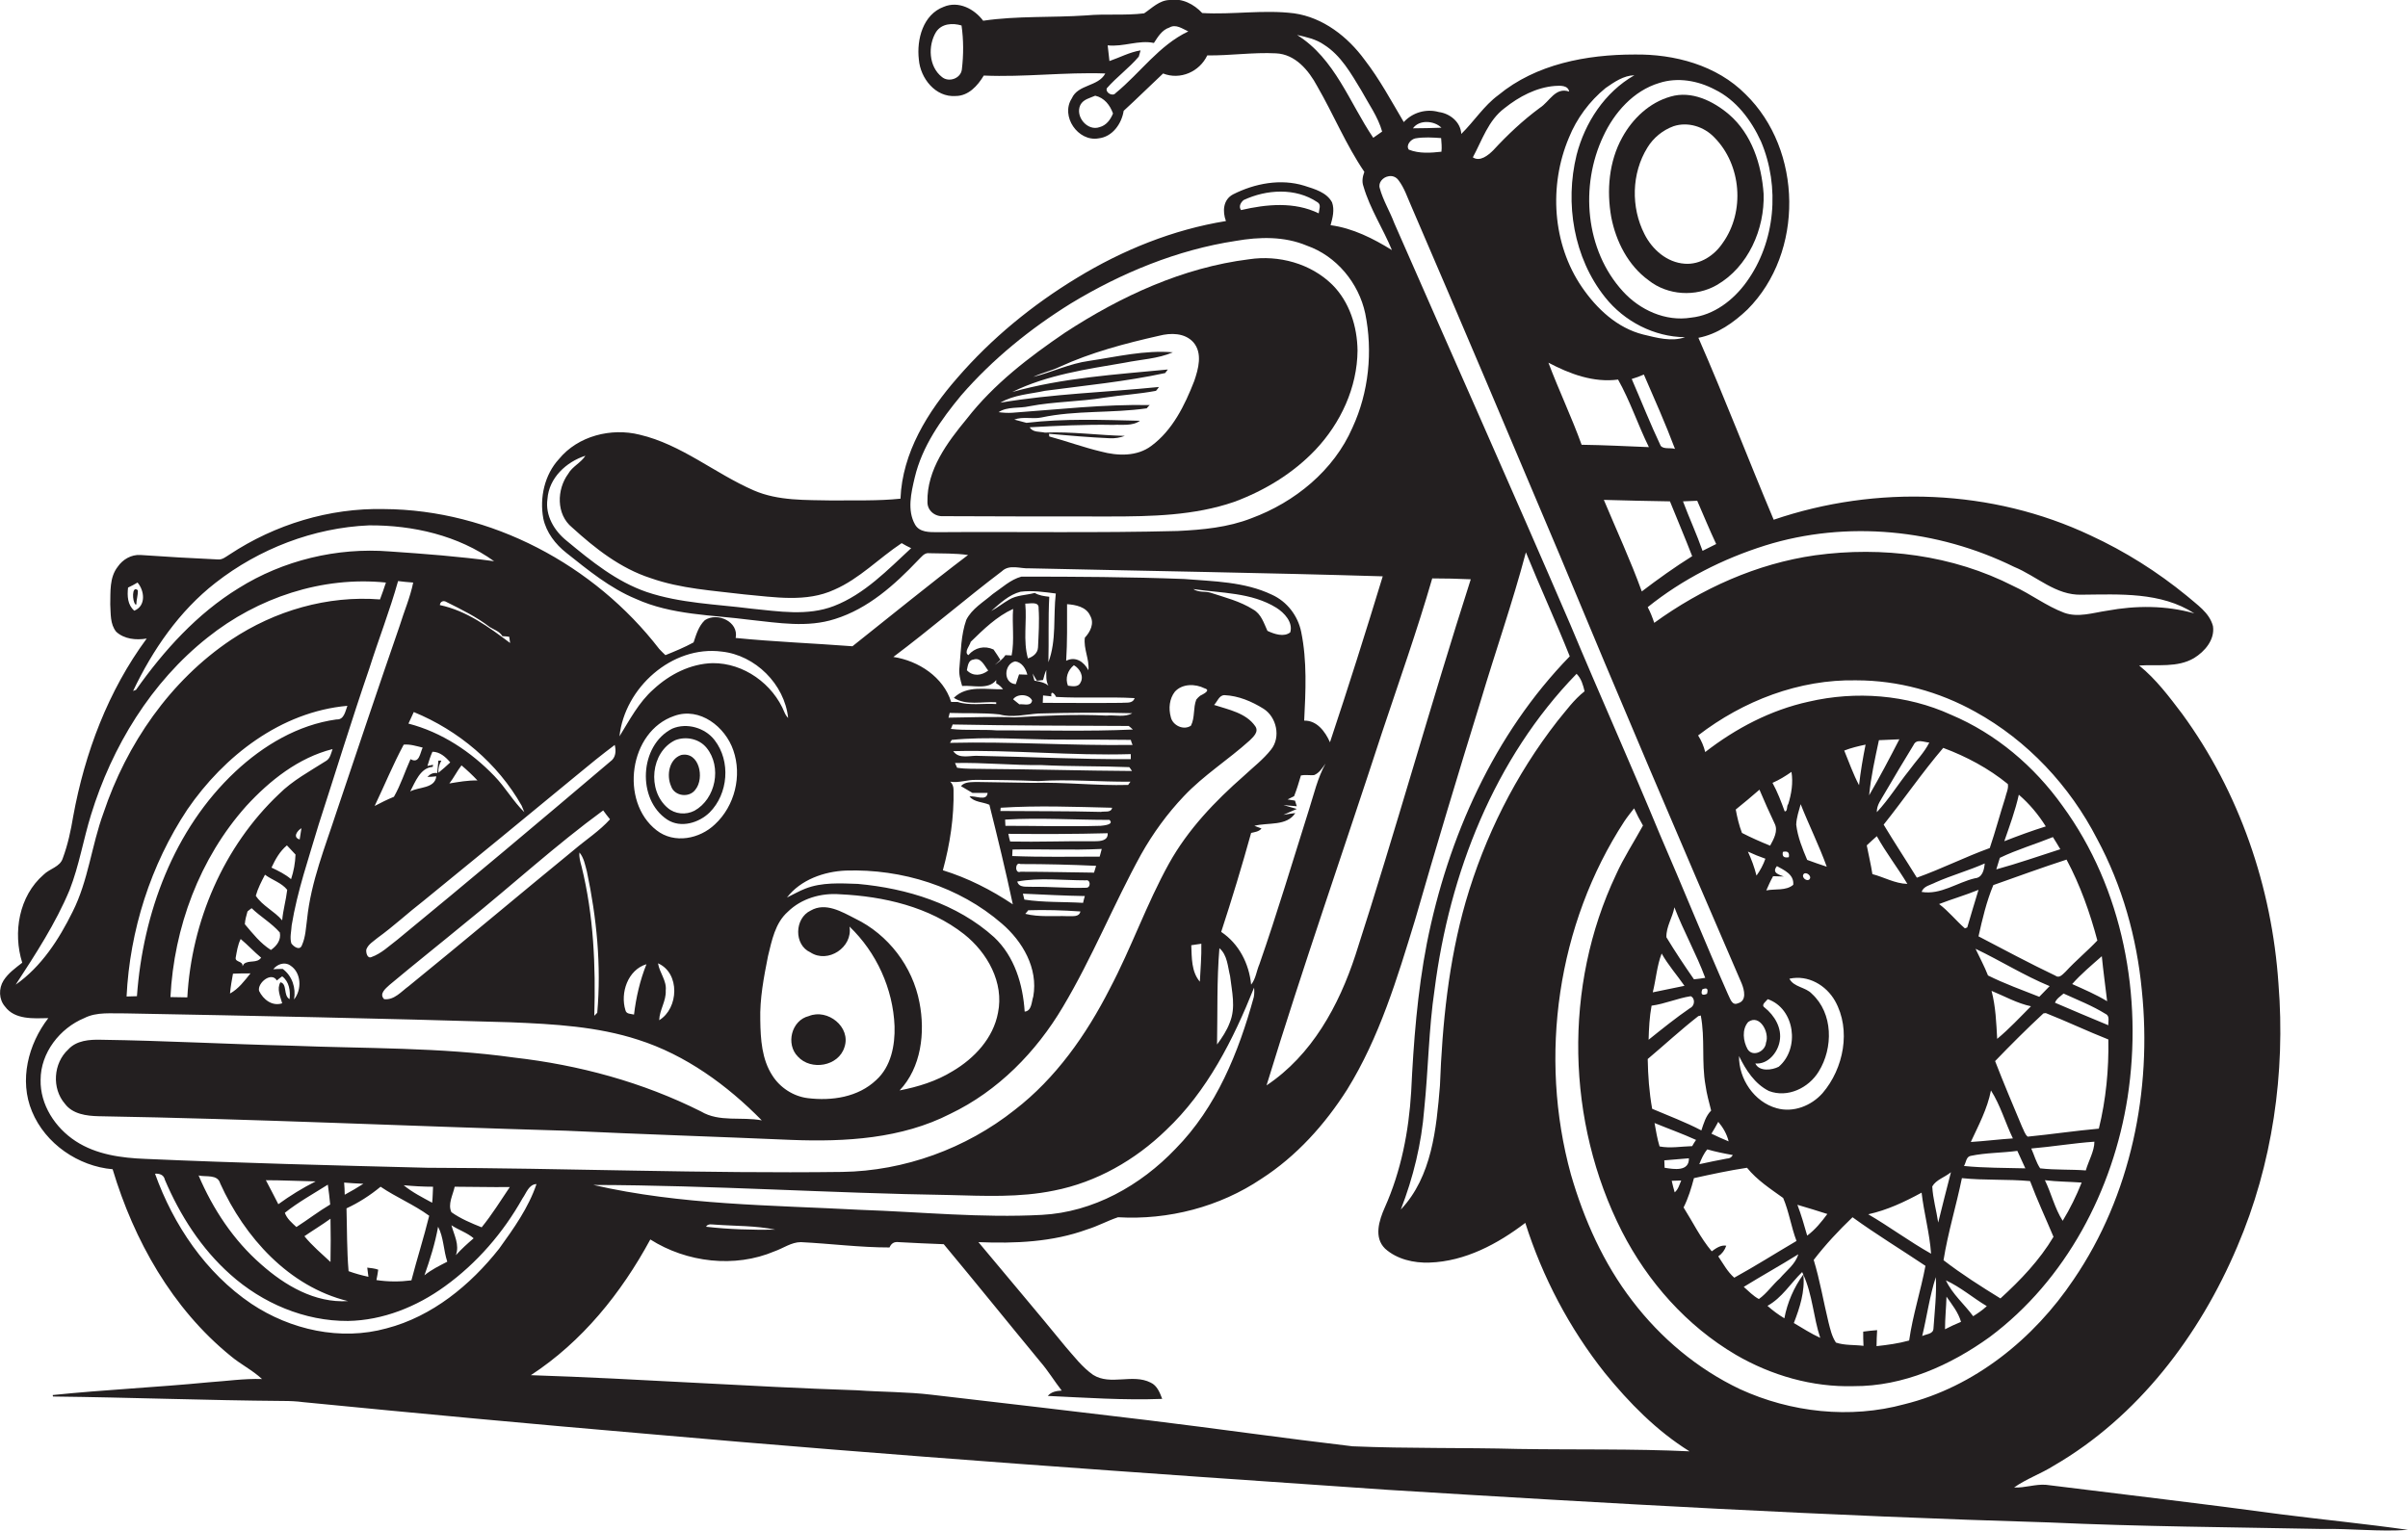 <?xml version="1.0" encoding="utf-8"?>
<!-- Generator: Adobe Illustrator 19.2.0, SVG Export Plug-In . SVG Version: 6.00 Build 0)  -->
<svg version="1.1" id="Layer_1" xmlns="http://www.w3.org/2000/svg" xmlns:xlink="http://www.w3.org/1999/xlink" x="0px" y="0px"
	 viewBox="0 0 812.4 516.7" enable-background="new 0 0 812.4 516.7" xml:space="preserve">
<g>
	<path fill="#231F20" d="M769.9,511.1c-26.5-3.6-53.1-6.7-79.6-10c-3.6-0.3-7.2,1.1-10.8,0.9c4.1-2.9,9-4.6,13.3-7.3
		c28.5-16.5,49.3-44,62-74c11.9-27.8,16.3-58.6,13.9-88.7c-2.2-32.6-13.2-64.7-32.5-91.1c-4.4-5.8-8.8-11.7-14.5-16.3
		c6.1-0.4,12.9,0.8,18.5-2.5c3.6-2.2,7.1-6.2,6.4-10.8c-1.2-4.6-5.5-7.3-8.8-10.2c-9.9-8.1-20.8-15-32.5-20.4
		c-33.2-15.7-72.3-17.1-106.9-5.3c-8.6-20.4-16.5-41.1-25.4-61.4c6.4-1.2,12-5.2,16.6-9.6c19.1-19.2,18.6-53.8-0.7-72.6
		c-9.7-9.8-24-13.6-37.5-13.4c-16.1,0-33.2,3.2-45.9,13.7c-4.9,3.6-8.2,8.9-12.5,13.1c-0.2-4-3.8-6.9-7.6-7.4
		c-4.3-1.2-8.9,0.2-11.8,3.4c-4.2-7.1-8.1-14.4-13.2-21c-5.7-7.8-14-14.3-23.8-15.7c-10.3-1.3-20.7,0.5-31-0.1
		c-2.8-3-6.8-5.1-11-4.4c-3.5,0.1-5.9,2.7-8.6,4.5c-6.4,0.8-13,0.1-19.5,0.7c-11.6,0.8-23.3,0.1-34.8,1.8c-3-4-8.3-6.8-13.3-4.7
		c-7,2.6-9.2,11-8.4,17.8c0.5,6.3,5.6,12.8,12.4,12.3c4.3,0,7.4-3.4,9.5-6.9c13.7,0.6,27.3-1.2,41-0.7c-2.4,4.5-9.2,3.6-11.3,8.4
		c-3.9,6,2.1,14.7,9,13.5c4.7-0.5,7.8-4.9,8.5-9.3c4.5-4.1,8.8-8.4,13.3-12.6c5.8,2.3,12.3-0.6,14.9-6.1c7.7,0.1,15.5-1.1,23.2-0.7
		c6.5,0.3,11,5.7,13.9,11.1c5.5,9.5,9.7,19.8,15.9,28.9c-0.6,1.6-0.9,3.3-0.3,4.9c2.2,7.6,6.6,14.2,9.6,21.5
		c-6.3-3.9-13.2-7.4-20.7-8.4c0.7-2.5,1.4-5.2,0.5-7.7c-1.8-3.4-5.9-4.5-9.3-5.6c-8-2.5-16.8-0.8-24.1,2.9c-3.4,1.8-3.6,5.8-2.4,9
		c-17.9,2.9-34.9,9.8-50.3,19.2c-15,9.1-28.8,20.4-40.3,33.7c-10,11.4-18.6,25.3-19.2,40.8c-7.7,0.8-15.4,0.5-23.1,0.6
		c-8.9-0.2-18.1,0.2-26.4-3.4c-13.1-5.7-24.4-15.5-38.5-18.8c-9.6-2.4-20.8,0.4-27.2,8.2c-4.9,5.3-6.6,13.1-5.3,20.1
		c1,4.7,4.1,8.7,7.8,11.6c7.3,5.8,14.7,11.9,23.4,15.5c12.1,5.5,25.7,5.4,38.7,7.1c9.4,1,19.2,2.7,28.5-0.3
		c11.2-3.5,20.1-11.5,28-19.8c1.1-1,2.1-2.7,3.9-2.4c4.3,0.1,8.7,0,13,0.6c-13.2,10-26,20.5-39,30.8c-13.1-1-26.3-1.5-39.4-2.8
		c1.1-5.5-6.2-8.8-10.4-6c-2.1,2-2.9,4.8-3.8,7.5c-3.1,1.7-6.3,3-9.5,4.3c-0.7-0.7-1.5-1.4-2.1-2.1c-21.9-28.4-56.8-47-92.9-47.2
		c-18.4-0.4-36.7,5.2-52,15.3c-1.3,0.8-2.5,1.9-4.1,1.7c-8.7-0.4-17.4-0.9-26-1.5c-3.1-0.2-6,1.5-7.7,4c-2.8,3.6-2.4,8.4-2.5,12.7
		c0.2,3.1-0.1,6.6,2,9.2c2.7,2.5,6.7,2.9,10.3,2.3c-13,17.6-20.9,38.6-24.8,60c-0.8,4.8-1.8,9.5-3.5,14.1c-0.9,3-4.4,3.5-6.5,5.6
		c-8.3,7.2-10.4,19.5-7.2,29.7c-2.3,1.8-4.7,3.5-6.3,6c-1.7,2.7-1.6,6.4,0.5,8.8c3.3,4.5,9.7,4,14.6,3.9c-6.8,8.8-9.9,21-5.5,31.5
		c4.5,10.9,15.6,18.5,27.2,19.5c7.2,24,20.1,47,39.8,63c3.3,2.8,7.4,4.8,10.6,7.8c-6-0.2-12,0.7-18,1.1c-17.5,1.7-35.1,2.5-52.6,4.3
		c0,0.1,0,0.4,0.1,0.5c25.9,0.3,51.7,1.3,77.6,1.5c2.3,0,4.6,0.1,6.8,0.4c38.7,3.8,77.3,7.4,116,10.7c83.2,7.4,166.6,13.2,250,18.9
		c74.3,4.6,148.7,8.8,223.1,11c30.7,1.4,61.3,1.6,92,2.2c9.7-0.2,19.3,1,29,0.3C798.3,514.3,784.1,512.9,769.9,511.1z M324.5,23.5
		c-0.4,3-4.4,4.4-6.7,2.5c-4.5-3.5-4.8-10.6-2-15.2c1.9-2.9,5.6-3.1,8.6-2.2C325.1,13.5,325.1,18.5,324.5,23.5z M371,42.9
		c-4.1,1.5-8.4-3.6-6.5-7.5c1-1.9,3.2-2.3,5-3.1c3.1,0.7,5,3.2,6,6C374.6,40.5,373.2,42.3,371,42.9z M376.4,31.4
		c-1,1.3-3.5-0.1-3-1.6c3.3-3.8,7.5-6.8,10.8-10.7c0.1-0.5,0.5-1.6,0.6-2.1c-3.7,0.6-7,2.4-10.5,3.6c-0.2-1.8-0.4-3.6-0.6-5.3
		c5.3,0.6,10.5-1.9,15.6-0.8c1.3-2,2.7-4.4,5.2-5.2c2.2-1.3,4.4,0.4,6.4,1.3C391,15.3,384.7,24.6,376.4,31.4z M45.3,206.1
		c-2.3-2-2.4-5-2.1-7.8c1.1-0.5,2.2-1.1,3.2-1.7C48.8,199.4,49.3,204.5,45.3,206.1z M679.5,191.3c7.6,3.1,14.1,9.7,22.8,9.4
		c12.8-0.1,26.7-1,38,6.3c-9.5-2.7-19.7-2.7-29.4-0.9c-4.8,0.7-9.8,2.4-14.5,0.7c-6.1-2.3-11.2-6.3-17.1-9
		c-20.5-10.5-44.3-13.5-66.9-10.4c-19.7,2.8-38.3,11.2-54.3,22.8c-0.6-1.8-1.3-3.6-2.2-5.3c11.7-9.4,25.3-16.3,39.6-20.8
		C623,175.5,653.7,178.6,679.5,191.3z M556.3,150.9c-7.6-0.3-15.1-0.7-22.7-0.8c-3.4-9.4-7.7-18.4-11.2-27.7
		c7.2,3.8,15.2,6.8,23.5,5.7C550,135.4,552.6,143.4,556.3,150.9z M550.5,127.9c1.4-0.4,2.7-0.9,4.1-1.5c3.6,8.3,7.3,16.6,10.5,25.1
		c-1.5-0.5-3.7,0.2-4.8-1C556.8,143.1,553.8,135.5,550.5,127.9z M563.4,169.2c2.5,6.2,5.1,12.3,7.5,18.5c-5.9,3.7-11.5,7.7-17,11.9
		c-3.8-10.5-8.5-20.6-12.8-30.9C548.6,168.9,556,169.1,563.4,169.2z M579,183.6c-1.5,0.8-3.1,1.5-4.6,2.3c-2-5.7-4.5-11.1-6.6-16.7
		c1.6-0.1,3.2-0.1,4.8-0.2C574.7,173.8,576.7,178.7,579,183.6z M578.5,30.2c7.2,3.5,12.3,10.3,15.6,17.5c6.5,15.3,4.9,34-4.9,47.5
		c-4.4,6.1-11,11.2-18.7,12c-8.6,1.4-17.3-2.6-23-8.9C534.8,84.4,533,62.7,540.9,46c3.7-8,10.2-15.4,18.9-18
		C566,26,572.8,27.2,578.5,30.2z M541.7,29.7c2.9-2,6-4.2,9.7-4.3c-10,5.7-16.7,16-19.5,26.9c-4,16.3-1,34.7,9.6,48
		c6.5,8.2,16.6,13.4,27,13.5c-4.6,1.6-9.5,0.2-14.1-0.9c-8.8-2.2-15.7-8.7-20.7-16c-10-14.6-11.2-34.3-4.4-50.4
		C531.9,40,536.3,34.1,541.7,29.7z M507.6,36.5c4.9-3.9,10.7-7,17-7.5c1.7-0.1,4.4-0.3,4.8,1.9c-4.7-1.6-6.6,3.4-9.9,5.5
		c-5.7,4.2-10.9,9.1-15.7,14.3c-1.7,1.7-4.5,4-6.9,2.4C500,47.4,502.1,40.6,507.6,36.5z M486.3,43.1c-3.2,0.1-6.4,0.2-9.6,0.2
		C478.8,40.3,483.9,40.7,486.3,43.1z M477.5,46.7c2.9-0.5,5.8-0.3,8.7-0.1c0.1,1.5,0.3,3.1,0.1,4.6c-3.6,0.4-7.5,0.7-11-0.7
		C474.2,49,476,47,477.5,46.7z M437.6,11.8c3.1,0.7,6.4,1.4,9.1,3.3c5.7,3.6,9.1,9.7,12.5,15.3c2.5,4.6,5.7,9,7.1,14
		c-1,0.7-2,1.4-3,2.1C455.3,34.7,450.4,19.8,437.6,11.8z M465.5,63.5c-0.6-1.9,1.1-3.7,2.9-4c1.3-0.3,2.6,0.2,3.4,1.3
		c2,2.6,3,5.8,4.3,8.7c16.9,39.2,33.5,78.5,50.1,117.8c20.1,48.4,40.6,96.5,61.4,144.6c0.9,2.2,1.8,5.9-1.3,6.7
		c-2,0.9-2.6-1.7-3.3-3c-7.9-17.9-15.2-36-23-54c-9.8-23.7-20.3-47.1-30.2-70.8c-19.5-45.3-39.6-90.3-59.4-135.5
		C468.9,71.3,466.6,67.6,465.5,63.5z M609.7,290.2c-1.6-3.8-3.2-7.7-3.7-11.9c0.1-2.4,0.9-4.7,1.5-6.9c2.8,7.1,6.2,13.9,8.8,21.1
		C614.1,291.8,611.9,291,609.7,290.2z M610.7,296.3c-0.4,1.5-2.6,0.4-2.4-0.9C608.7,293.9,610.9,295.1,610.7,296.3z M619.1,337.8
		c5.5,9.8,2.9,22.8-4.2,31.1c-3.8,4.3-9.9,6.7-15.5,5.1c-7.6-2.1-12.8-9.9-12.7-17.6c2.3,4.7,5.3,9.4,10.1,11.8
		c6.3,2.4,13.4-1,16.8-6.6c4.9-7.9,4.9-19.6-2.3-26.2c-2.1-2.3-6.1-2.2-7.6-5.1C610,328.9,616.1,332.5,619.1,337.8z M625,410.8
		c8,5.8,16.4,10.9,24.6,16.4c-1.6,8.5-4.3,16.7-5.5,25.2c-3.6,1-7.3,1.5-11,1.9c0-1.8,0.1-3.6,0.2-5.4c-1.6,0.1-3.1,0.3-4.7,0.5
		c0,1.6,0,3.2,0.1,4.8c-3.1-0.4-6.3-0.1-9.3-1.1c-1.4-2.1-1.9-4.5-2.5-6.8c-1.7-7-2.9-14.2-5-21.1C615.9,420,620.3,415.3,625,410.8z
		 M622.2,253.3c2.3-0.9,4.8-1.5,7.2-2c-0.9,4.5-1.7,9.1-2.2,13.7C625.2,261.2,623.8,257.2,622.2,253.3z M656.5,432.1
		c5,2.3,9.1,5.9,13.8,8.7c-1.4,1.3-3,2.4-4.6,3.4C662.7,440.1,658.7,436.8,656.5,432.1z M661.6,446.1c-1.9,0.8-3.7,1.6-5.4,2.5
		c0-3.7,0.4-7.4,0.5-11C658.5,440.2,660.7,442.9,661.6,446.1z M655.7,425.3c1.5-9.4,4.3-18.4,6.2-27.7c7.6,0.8,15.4,0.3,23,1
		c2.4,6.4,5.3,12.6,7.9,18.8c-4.7,7.9-11.1,14.6-17.9,20.8C668.4,434.2,661.8,430,655.7,425.3z M664.9,385.4
		c2.6-5.6,5.6-11.2,6.8-17.4c3.2,5,4.8,10.8,7.4,16.2C674.4,384.5,669.7,385.1,664.9,385.4z M680.6,388.4c0.9,2,1.8,3.9,2.7,5.9
		c-6.9-0.2-13.8-0.1-20.7-0.8c0.7-1.1,0.7-3.1,2.2-3.4C670,389,675.4,389.1,680.6,388.4z M670.7,329.2c-1.2-3.1-2.8-6-4.2-9
		c8.4,4,16.3,9,25,12.6c-1.2,1.2-2.3,2.4-3.5,3.6C682.2,334.1,676.3,332,670.7,329.2z M685.2,339.6c-3.7,3.7-7.3,7.6-11.4,11
		c-0.3-5.4-0.5-10.9-1.9-16.2C676.3,336.2,680.5,338.6,685.2,339.6z M663.7,313c-0.2,0.1-0.6,0.2-0.8,0.3c-3-2.6-5.5-5.8-8.7-8.2
		c4.4-1.7,8.9-3,13.3-4.8C666.2,304.4,665,308.7,663.7,313z M666.3,296.4c-6,1.4-11.6,5.7-18,4.6c0.7-2,3-2.3,4.7-3.2
		c5.4-2.4,11.2-4,16.6-6.4C669.4,293.6,668.8,296.2,666.3,296.4z M648.3,402.5c0.8,6.9,2.7,13.6,3.2,20.6c-7.3-4.1-14-9.1-21.2-13.3
		C636.7,408.4,642.6,405.6,648.3,402.5z M651.9,400.4c1.3-2.3,4.3-3.1,6.3-4.8c-1.5,5.7-2.9,11.4-4.3,17
		C653.3,408.5,652.1,404.5,651.9,400.4z M652.3,448.4c-0.1,1.9-2.5,1.8-3.8,2.5c1.6-6.6,2.5-13.5,4.6-19.9
		C653.4,436.8,652.7,442.6,652.3,448.4z M689.9,398.3c4.1,0.5,8.3,0.5,12.4,0.8c-1.8,4.5-3.9,8.8-6.4,12.9
		C693.2,407.8,692.1,402.8,689.9,398.3z M688.3,394.3c-1.4-2.1-2-4.5-3-6.7c7.1-0.6,14.1-1.8,21.3-2.3c0,3.2-2,6.5-2.9,9.7
		C698.6,394.6,693.5,394.9,688.3,394.3z M684.1,383.6c-1-0.8-1.3-2.2-1.9-3.3c-3.1-7.4-6.2-14.7-9.1-22.2
		c5.3-5.5,10.7-10.9,16.3-16.1l0.8-0.1c7.1,2.8,14,6.1,21.1,8.9c0.2,10.1-0.8,20.3-3.2,30.1C700.2,381.6,692.2,382.8,684.1,383.6z
		 M711.3,346c-6-2.5-12-5-18-7.6c0.5-1.4,1.9-2.2,2.9-3.1c4.8,2.2,9.7,4.1,14.2,6.9C711.9,342.9,711.2,344.8,711.3,346z
		 M699.1,332.1c3-3.4,6.6-6.4,10-9.4c0.5,5.1,1.2,10.1,1.8,15.2C707.1,335.6,703.1,333.9,699.1,332.1z M696.9,327.9
		c-0.9,0.8-2.1,2.4-3.4,1.4c-8.8-4.2-17.4-8.8-26-13.3c1.3-5.8,2.7-11.8,5-17.3c8.2-2.9,16.4-5.9,24.7-8.6
		c4.6,8.6,7.9,17.9,10.4,27.3C704.2,321,700.3,324.2,696.9,327.9z M673.5,293.4c0.4-1.3,0.8-2.6,1.2-3.9c5.8-2.8,12-4.6,17.9-7
		c0.8,1.3,1.7,2.7,2.5,4.1C687.9,288.9,680.8,291.4,673.5,293.4z M676.2,283.9c1.8-5.2,3.7-10.3,4.9-15.7c3.6,3.1,6.6,6.7,9.1,10.7
		C685.4,280.4,680.8,282.1,676.2,283.9z M676.5,269.3c-1.8,5.6-3.3,11.3-5.2,16.9c-8.3,3-16.2,7-24.6,10c-3.7-6-7.6-11.9-11.2-17.9
		c6.8-8.5,13-17.6,20.1-25.9c7.8,2.9,15.3,6.9,21.8,12.2C677.7,266.2,676.8,267.8,676.5,269.3z M644.1,260
		c-3.7,4.6-6.8,9.7-10.9,14.1c-0.1-2.4,1.5-4.3,2.6-6.3c3.2-5.5,6.5-11,9.8-16.4c1-2.2,3.5-0.9,5.3-0.8
		C649.2,254,646.4,256.8,644.1,260z M630.6,268.4c0.6-6.3,2-12.5,3.3-18.6c2.3-0.1,4.6-0.2,6.9-0.3
		C637.5,255.9,634.2,262.2,630.6,268.4z M633.2,282.2c3.1,5.6,7,10.6,10.3,16.1c-4.2-0.1-7.9-2.3-11.8-3.3c-0.5-3.3-1.3-6.5-1.9-9.7
		C630.9,284.2,632.1,283.2,633.2,282.2z M577.5,422.3c-3.8-4.5-6.4-9.9-9.5-14.8c1.6-3.2,2.6-6.5,3.5-9.9c5.9-1.3,11.9-2.6,17.9-3.5
		c3.4,4.2,7.9,7.1,12.2,10.2c2,4.7,2.7,9.8,4.5,14.5c-7,4.1-13.9,8.5-21,12.4c-2.3-2-3.7-4.7-5.4-7.2c1.3-0.9,2.2-2.1,2.7-3.6
		C580.6,420.1,579,421.2,577.5,422.3z M561.6,394.1c0-0.6-0.1-1.9-0.1-2.5c2.8-0.3,5.5-0.4,8.3-0.7
		C569.9,395.5,564.7,394.6,561.6,394.1z M567.2,398.4c-0.6,1.4-1,3-2.2,4c-0.4-1.3-0.7-2.6-1-3.9C565,398.5,566.1,398.4,567.2,398.4
		z M571.5,330.5c-3.2-4.6-6.4-9.4-9.3-14.2c-0.1-3.6,2.1-6.7,2.7-10.1c3.1,8.1,7.4,15.7,10.4,23.8
		C574,330.2,572.8,330.4,571.5,330.5z M575.9,335.4c-1.6,0.7-2.2,0.2-1.6-1.5C575.9,333.2,576.4,333.7,575.9,335.4z M568.3,332.7
		c-3.6,0.7-7.1,1.5-10.7,2.2c1.1-4.4,1.4-9,3-13.1C562.8,325.7,565.8,329.1,568.3,332.7z M570.4,336.2c1.6,0.7,1.4,3.3-0.2,4
		c-4.8,3.3-9.4,7-14,10.7c0.1-3.8,0.3-7.7,1-11.5C561.7,338.8,565.9,336.9,570.4,336.2z M573,342.9c0.2,0,0.6-0.1,0.8-0.2
		c1.5,7.8,0.2,15.8,1.6,23.6c0.4,2.9,1.2,5.7,1.9,8.5c-1.8,1.8-2.5,4.3-3.3,6.7c-5.3-2.8-11-4.9-16.6-7.3c-1-5.6-1.4-11.2-1.5-16.8
		C561.6,352.6,567.1,347.5,573,342.9z M584.6,389.8c-0.4,0.8-1.1,1.2-2,1.2c-3.1,0.6-6.2,1.2-9.3,1.9c0.7-1.8,1.5-3.6,2.7-5
		C578.8,388.7,581.7,389.3,584.6,389.8z M577.4,382.6c0.8-1.3,1.6-2.7,2.3-4c1.6,1.9,2.9,4.1,3.5,6.6
		C581.2,384.4,579.3,383.5,577.4,382.6z M572.2,384.7c-0.5,0.7-0.9,1.4-1.3,2.1c-3.7,0.1-7.4,0.8-11,0.1c-0.8-2.6-1.2-5.2-1.7-7.9
		C562.8,380.9,567.6,382.6,572.2,384.7z M606.7,423.3c-1,3.4-4,5.5-6.2,8.1c-2.5,2.2-4.4,5.1-7.1,7c-1.9-1-3.5-2.7-5.1-4.1
		C594.3,430.6,600.6,427.1,606.7,423.3z M606.4,406.6c3.4,1,6.7,2,10.1,3.1c-2,2.7-4.1,5.3-6.8,7.3
		C608.7,413.5,607.7,410,606.4,406.6z M608,429.3c0.1,0.3,0.3,0.6,0.4,0.8c-3.2,4.4-5.4,9.5-6.4,14.8c-2-1.2-3.9-2.6-5.7-4.2
		C601.2,438,604.1,433.1,608,429.3z M608.4,430.2c3.1,6.7,3.4,14.4,5.7,21.3c-3.1-1.4-6-3.3-8.9-5
		C607.2,441.3,609,435.8,608.4,430.2z M595.3,340c-1.3-0.9,0.6-2.1,1.1-2.8c9.2,3.2,10.9,16.7,3.7,22.8c-2.3,1.2-6.6,1.7-7.9-1.1
		c4.2,0.4,7.5-3.6,8.2-7.4C601.3,347,598.7,342.7,595.3,340z M592.6,295.5c-0.7-2.8-1.7-5.5-2.9-8.1c1.9,0.9,3.9,1.7,5.9,2.4
		C594.9,291.8,593.9,293.7,592.6,295.5z M595.8,351.9c-0.2,2.9-4.4,5-6.2,2.2c-1.5-2.7-2-6.7,0.2-9.2
		C593.7,342.1,597.1,348.5,595.8,351.9z M605,298.6c-2.4,2.1-6.2,1.3-9.1,1.9c0.7-1.6,1.4-3.2,2.3-4.8c0.9,0,2.7,0.1,3.6,0.1
		c-1.5-0.6-4.2-1.2-2.3-3.5C602,293.7,605.3,295.1,605,298.6z M601.5,287.5c1.6-0.4,2.3,0.2,2,1.8
		C601.8,289.6,601.2,289,601.5,287.5z M603.3,271.4c-0.6,0.4-0.1,2.6-1.2,2.4c-1.2-3.3-2.4-6.5-4.1-9.6c2.3-1,4.4-2.3,6.4-3.7
		C605,264.2,604.4,267.9,603.3,271.4z M598.7,277.9c1.3,2.5-0.3,5.3-1.5,7.5c-3.2-1.3-6.4-2.7-9.5-4.3c-1-2.6-1.6-5.2-2.1-7.9
		c2.7-2.2,5.4-4.4,8-6.7C595.2,270.3,596.9,274.1,598.7,277.9z M534.6,233.3c-3.6,2.8-6.3,6.6-9.2,10.1
		c-14.1,18.1-24.5,38.9-30.9,60.9c-5.8,20.2-7.9,41.2-8.7,62.1c-1.2,14.5-2.7,30.7-13.2,41.8c4.2-10.8,7-22.3,7.9-33.9
		c1.4-13.5,1.5-27,3.5-40.4c5-39.1,20.1-77.9,47.9-106.5C533.5,229,534.1,231.2,534.6,233.3z M483.2,195.2c4.3,0,8.7,0.1,13,0.3
		c-13.5,42.1-25.3,84.7-38.9,126.8c-5.6,17.1-14.7,33.8-30,44c12.2-39.9,26-79.3,38.9-118.9C472,230,478.1,212.8,483.2,195.2z
		 M200.2,399.9c40.1,0.1,80,2.8,120.1,3.4c11.8,0.3,23.7,0.9,35.3-1.5c14.3-2.8,27.4-10.3,37.8-20.4c13.9-13.1,22.7-30.6,29.7-48.1
		c0.1,1.1,0.1,2.1-0.1,3.2c-5.1,18.6-12.6,37.2-26.4,51.2c-11.8,12.4-27.8,21.4-45.1,22.3c-20.4,1.1-40.8-1-61.2-1.7
		C260.2,406.7,229.7,406.7,200.2,399.9z M261.6,415c-7.8,0.1-15.7-0.1-23.4-1c0.7-1.2,2.1-0.7,3.2-0.7
		C248.1,413.8,255,413.6,261.6,415z M401.9,319c1.1-0.2,2.2-0.3,3.4-0.5c0.1,4.3-0.3,8.6-0.5,12.8
		C401.9,327.9,402.1,323.2,401.9,319z M410.6,352.5c0.2-10.8-0.1-21.7,0.8-32.5c2.7,2.3,2.8,6.2,3.6,9.4c0.6,5.2,2,10.6-0.1,15.7
		C413.9,347.8,412.3,350.2,410.6,352.5z M422.1,332.3c-0.7-7.1-4.1-13.8-10.1-17.8c3.6-11,7-22.2,10.1-33.4c1.2-0.3,2.6-0.4,3.5-1.5
		c-0.6-0.2-1.8-0.7-2.4-0.9c4.6-1.2,10.9,0.2,13.8-4.3c-1,0.1-3,0.4-4,0.6c1.1-0.5,3.4-1.5,4.5-2c-1.1-0.3-3.4-1-4.5-1.3
		c1.1,0.1,3.4,0.3,4.5,0.4l-0.6-1.9c-0.6-0.1-1.9-0.3-2.5-0.4c0.7-0.4,1.5-0.7,2.2-1.1c0.9-2.3,1.6-4.6,2.3-7c1.4-0.3,2.9,0,4.4-0.1
		c1.8-0.7,2.8-2.4,3.9-3.9c-2.7,4.9-3.9,10.3-5.6,15.6c-5.5,17.4-10.7,34.9-16.7,52.1C423.9,327.7,423.7,330.3,422.1,332.3z
		 M402.6,198.8c9.4,1.4,19.6,1.1,28,6.3c2.7,1.7,5.7,4.9,4.7,8.3c-2.1,1.7-5.4,0.6-7.7-0.5c-1.2-2.6-2.1-5.7-4.8-7.2
		c-4.4-2.8-9.6-4.1-14.5-5.7C406.5,199.5,404.3,200,402.6,198.8z M404.9,234.8c-0.5,0.4-0.9,0.8-1.3,1.3c-1.1,2.8-0.4,6-1.8,8.8
		c-2.5,1.7-6.2-0.1-6.8-2.9c-0.8-2.9-0.5-6.2,1.4-8.6c2.5-2.7,6.8-2.7,10-1.1C408.8,233,405.6,234.4,404.9,234.8z M419.6,67.5
		c7.7-3.6,17.5-4.2,24.8,0.7c1.5,0.8,0.6,2.5,0.5,3.8c-8.2-4-17.6-3.1-26.2-1.1C417.8,69.7,418.6,68.3,419.6,67.5z M281.4,204.5
		c-9,3.5-18.8,1.8-28,0.9c-11.8-1.5-23.9-1.8-35.2-5.6c-10.2-3.5-18.7-10.4-26.9-17.2c-4.3-3.4-7.4-8.6-6.6-14.2
		c0.5-7.1,6.3-12.5,12.8-14.6c-1.5,2.4-4.4,3.6-5.8,6.1c-3.9,5.3-4.1,13.7,1.3,18.1c7.8,7.1,16.3,13.8,26.5,17.1
		c10.2,3.6,21,4.2,31.6,5.5c10.1,0.9,20.9,2.8,30.4-1.6c8.5-3.7,15-10.6,22.7-15.7c1,0.6,2.1,1.2,3.2,1.7
		C299.5,192.3,291.7,200.5,281.4,204.5z M316.3,179.6c-2.7,0-6.1,0.1-7.6-2.6c-2.7-4.8-1.3-10.7-0.1-15.8
		c2.5-10.6,8.9-19.6,15.7-27.8c10.6-12.2,23.3-22.5,37-31c17-10.3,35.9-18.1,55.6-21.1c8-1.4,16.4-1.6,24,1.6
		c10,3.5,17.5,12.6,19.7,22.9c2.6,12.8,1.2,26.6-4.3,38.5c-6.3,14.5-19.5,25.2-34.1,30.6c-7.9,3.1-16.5,3.9-24.9,4.3
		C370.4,179.9,343.3,179.4,316.3,179.6z M338,192.8c2.6-2.5,6.3-0.8,9.4-1c39.7,0.9,79.4,1.5,119.1,2.7c-5.7,18.7-11.6,37.4-17.8,56
		c-1.6-3.6-4.4-7.4-8.7-7.3c0.5-10,1-20.1-1-29.9c-1.1-5.5-4.8-10.3-9.9-12.6c-9.2-4.4-19.7-4.5-29.6-5.3
		c-18.3-0.7-36.6-0.8-54.9-0.8c-3.7,1-6.6,3.8-9.7,5.9c-3.1,2.7-7,4.9-8.9,8.7c-1.8,5.1-1.8,10.6-2.3,16c-0.3,2.1,0.3,4.2,0.9,6.3
		c3.7-0.3,8.9,1.4,11.5-2c0,0.3,0,0.8,0,1.1c0.9,0.5,1.7,1.2,2.3,2c-5.6,0.2-12.1-1.5-16.6,2.9c4.1,2.7,9.6,1.2,14.3,1.5
		c0,0.2,0,0.5,0,0.6c-4.3-0.3-8.9,0.6-13-0.7c-0.5,0-1.6,0-2.2,0c-2.6-8.4-11-13.9-19.5-15.2C313.8,212.4,325.6,202.2,338,192.8z
		 M345.6,303.6l-0.5-2c7,0.3,13.9,0.7,20.9,0.8c-0.2,0.6-0.5,1.8-0.6,2.3C358.7,304.3,352,304.6,345.6,303.6z M364.5,307.6
		c-0.4,2-2.7,1.5-4.1,1.6c-4.8-0.2-9.8,0.4-14.5-0.8c0.3-0.3,0.8-0.9,1-1.2C352.7,307,358.6,307.2,364.5,307.6z M348.4,299.3
		c-1.8-0.2-4.6,0.5-5.2-1.8c7.6-1.4,15.4-0.4,23.1-0.4c1.7-0.4,1.8,2.6,0.1,2.5C360.4,299.8,354.4,299.2,348.4,299.3z M344.3,294.2
		c-2,0.8-1.9-3.5,0-2.6c8.5,0,17,0.2,25.5,0.6c-0.2,0.6-0.5,1.7-0.7,2.3C360.9,294.4,352.6,294.2,344.3,294.2z M341.5,288.9
		c0-0.5,0.1-1.6,0.1-2.2c10-0.2,20.1,0.3,30.1-0.2c-0.2,0.7-0.5,2-0.7,2.6C361.2,289.1,351.4,289.3,341.5,288.9z M369.4,283.9
		c-9.5-0.1-19.1,0.3-28.6,0.1c-0.2-0.6-0.5-1.9-0.6-2.6c11.2,0.1,22.3,0.1,33.5-0.2C373.9,283.7,371.3,283.9,369.4,283.9z
		 M371.3,278.7c-10.7,0.3-21.4,0-32.1,0c0-0.5-0.1-1.6-0.1-2.1c11.7-0.7,23.5,0.1,35.2,0.1C376,278.3,372.3,278.6,371.3,278.7z
		 M371.4,274c-11.3-0.3-22.6-0.2-33.9-0.3l0.1-1.1c12.5-0.8,25.1-0.3,37.6,0C374.9,274.4,372.6,273.7,371.4,274z M348.3,264.2
		c-6.3-0.1-12.7-0.2-19-0.3c-1.7,0.1-3.8-0.1-5.1,1.4c1.3,0.8,2.6,1.5,3.9,2.3c1.7,0,3.4,0,5.1,0c-0.3,3-4.2,0.8-6.1,1.2
		c1.6,2,4.5,1.8,6.7,2.8c2.8,11.2,5.5,22.3,7.9,33.6c-7.3-4.9-15.2-8.9-23.6-11.5c2.4-8.8,3.8-17.9,3.6-27.1c0-1.1-0.3-2-1.1-2.8
		c2.9,0.5,5.8-0.7,8.7-0.6c7,0,14,0.1,21,0.4c10.4-0.7,20.7,0.3,31.1,0.2c-0.2,0.3-0.6,0.8-0.8,1.1
		C369.9,265.2,359.1,263.9,348.3,264.2z M335.2,219.2c-3-1.4-6.3-0.7-8.5,1.9c-1.6-1,0.5-3.2,0.8-4.5c4.3-4.2,8.8-8.6,14.3-11.1
		c-0.4,5.2,0.5,10.5-0.5,15.7c-0.5,0-1.6-0.1-2.1-0.1c-0.9,1.4-2.3,2.4-3.6,3.3c0.5-0.4,1.4-1.2,1.9-1.7
		C336.8,221.5,336,220.4,335.2,219.2z M333.4,226.3c-2.2,1.7-5.1,2.1-7.2-0.1c0.3-1.3,0.4-3.4,2.2-3.6
		C331,221.7,332.1,224.7,333.4,226.3z M354,201.4c-1.7-0.2-3.4-0.4-4.9-1.3c-2.9,0.8-6.1,0.7-8.7,2.3c-2.1,1.2-3.9,2.7-6,3.8
		c3-2.6,6-5.5,9.9-6.5c4-0.5,8,0.1,11.9,0.6c-0.9,7.7,0.3,15.8-2.5,23.2C353.9,216.2,353.6,208.8,354,201.4z M348.2,236.4
		c-0.3,2.1-2.8,1.1-4.3,1.3c-0.5-0.4-1.6-1.3-2.1-1.7C343.2,234,347.2,234.2,348.2,236.4z M342.5,223.2c2.3,0.3,3.6,2.5,4.1,4.5
		c-0.7,0-2.1-0.1-2.8-0.1c-0.4,1.1-0.7,2.2-1.1,3.3C338.3,230.6,338.7,224,342.5,223.2z M346.8,222.2c-1.7-6-0.3-12.4-0.9-18.5
		c1.4,0.1,4.7-0.9,4.5,1.6c0.3,4.4,0,8.8-0.2,13.2C350.1,220.5,348.4,221.7,346.8,222.2z M349.8,229.7c0.5,0,1.6-0.1,2.1-0.2
		c0.3-1.2,0.6-2.3,1.1-3.4c0,1.8-0.2,3.6,0.7,5.3c-1.3-1.1-3-1.4-4.7-1.7c-0.2-0.6-0.5-1.8-0.6-2.4
		C348.7,227.9,349.4,229.1,349.8,229.7z M350.3,240.8c10.6-0.3,21.2-0.4,31.7-0.1c-2.6,1.5-5.8,0.5-8.7,0.8c-10.3-0.5-20.7,0-31,0.6
		c-7.4-0.3-14.9,0-22.3,0.1c0.1-0.4,0.3-1.2,0.4-1.6c5.6,0.2,11.2-0.1,16.8,0.5C341.5,242.3,345.9,241.1,350.3,240.8z M321.6,253.5
		c20-0.5,39.9,1.6,59.9,1c0,0.4,0,1.3,0,1.7c-17.1,0.1-34.1-0.8-51.1-1.1C327.5,254.8,323.6,256.4,321.6,253.5z M332.3,259.5
		c-3.1-0.1-6.3,0.1-9.4-0.4c-0.2-0.4-0.5-1.2-0.7-1.6c9.7-0.2,19.4,0.8,29.2,0.7c9.9,0.5,19.8,0.3,29.6,0.7c0.2,0.3,0.7,0.9,0.9,1.3
		C365.4,260.1,348.8,259.6,332.3,259.5z M320.5,250.7l0.6-1c12-1.2,24.2-0.1,36.3-0.1c8,0,16.1,0,24.1,0.1c0.1,0.4,0.4,1.3,0.6,1.7
		C361.5,251.7,341,250.2,320.5,250.7z M336.4,246.5c-5.2-0.4-10.5,0.1-15.6-0.5c0.2-0.4,0.5-1.2,0.6-1.5c19.8,0.4,39.6,0.4,59.4,0.5
		c0.4,0.3,1.1,0.9,1.4,1.2C367,246.9,351.6,246.4,336.4,246.5z M378.4,237.2c-8.9,0.1-17.7,0-26.6,0c0-0.6,0.1-1.8,0.1-2.5
		c0.7,0.1,2.1,0.2,2.8,0.3c-0.3-2.2,1.1-0.9,1.6,0.2c8.8,0.5,17.7-0.1,26.5,0.4C382.1,237.6,380,237,378.4,237.2z M360,203.9
		c2.9,0.2,6.5,0.9,7.8,3.9c1.5,2.6,0,5.5-1.8,7.4c-0.5,3.8,1.6,7.3,1.2,11c-1.5-2.9-4.4-4.8-7.5-3.2
		C360.1,216.7,360,210.3,360,203.9z M364.5,230.4c-0.7,1.6-2.8,1.2-4.2,1c-1-2.5-0.1-5.2,2-6.9C364.3,225.6,365.8,228.3,364.5,230.4
		z M285.4,293.8c18.9-0.6,38.2,5.4,52.6,17.9c7,6,12.3,15.1,10.6,24.6c-0.6,1.8-0.5,4.9-2.9,5.1c-0.6-9.2-3.4-18.6-10.3-25.1
		c-12.5-11.3-29.4-16.5-46-18c-5.9-0.2-12.1-0.6-17.7,1.6c-2.1,0.8-4.1,2-6.2,3C270.1,296.9,278,294.1,285.4,293.8z M310.2,338.3
		c-2.3-12.1-10.5-22.9-21.7-28.3c-4.5-2.3-10-5.6-15-2.7c-5.5,2.6-5.7,11.6-0.1,14.1c5.9,3.9,14.4-1.7,13.2-8.7
		c9.1,8.7,14.7,21,15.2,33.6c0.2,6.5-1.2,13.7-6.2,18.2c-6.1,5.8-15,7.1-23.1,6.1c-4.8-0.6-9.3-3.5-11.9-7.6
		c-3.6-5.5-4-12.3-4.1-18.7c-0.2-7.3,1.2-14.5,2.6-21.6c1.3-5.3,2.4-11.2,6.7-15c4.6-4.5,11.2-6.4,17.6-5.9
		c14.7,0.7,30.1,4.2,41.9,13.5c7.8,6.2,13.5,16.3,11.4,26.5c-1.6,8.6-8,15.4-15.3,19.7c-5.5,3.4-11.7,5.3-17.9,6.5
		C310.8,360.3,312.2,348.5,310.2,338.3z M243.5,219.9c11.3,1.2,21.2,11,22.4,22.4c-0.5-0.5-0.9-1.1-1.2-1.8
		c-3.9-9.7-13.8-16.8-24.3-16.7c-7.5,0.2-14.5,3.8-19.9,8.8c-5,4.4-8.1,10.4-11.5,15.9C210.7,232.2,226.7,217.7,243.5,219.9z
		 M222,325.1c7.5,3.3,7,15.2,0.4,19.2c0.1-3.5,2.4-6.5,2.2-10C225,331,222.5,328.3,222,325.1z M221.5,280.2
		c-12.5-9.7-9.3-33.4,6-38.6c8.6-3.1,17.2,3.7,19.9,11.6c3,8.6,0.5,18.8-6.2,25C236.1,283.1,227.5,284.9,221.5,280.2z M218.1,325.4
		c-2.2,5.5-3.5,11.2-4.2,17c-1.1-0.3-2.6-0.1-2.9-1.5C209.2,335.1,211.8,327.3,218.1,325.4z M207.4,251.4c0.5,2,0.4,4.3-1.5,5.6
		c-23.8,20.2-47.7,40.3-71.8,60.1c-2.8,2.1-5.4,4.7-8.8,5.9c-1.4,0.6-1.9-1.6-1.7-2.6c0.7-1.8,2.4-2.7,3.8-3.9
		c5.4-3.9,10.2-8.4,15.5-12.5c17.3-14.1,34.5-28.2,51.7-42.4C198.8,258.1,203,254.7,207.4,251.4z M196.2,292.4
		c-0.4-1.5-0.9-3.1-0.7-4.7c1.5,1.8,1.9,4.2,2.5,6.4c3.3,15.6,4.9,31.7,3.5,47.7c-0.3,0.3-0.8,0.8-1,1
		C201,326,200.3,308.9,196.2,292.4z M193.8,286.7c-18.7,15.3-37.2,30.9-55.9,46.1c-2.5,1.8-4.9,4.8-8.3,4.4
		c-1.8-1.8,0.5-3.6,1.8-4.8c8.6-7.2,17.3-14.1,25.9-21.2c15.5-12.5,30.2-26,46.2-37.7c0.7,1,1.5,2,2.3,3
		C202.3,280.4,197.8,283.3,193.8,286.7z M95.4,327c-0.8,0-2.4,0-3.2,0.1c1.3-1.7,3.8-2.6,5.7-1.3c3.8,2.4,4,8.2,1.3,11.5
		C99.9,333.4,98.6,329.4,95.4,327z M95.2,338.6c-3.4,1.1-6.4-1.3-7.8-4.2c-0.6-2.7,4.2-6.6,6-3.5c0.6-0.5,1.2-1,1.8-1.4
		c2.4,1.8,2.8,4.9,2.5,7.7c-2.2-1.2-0.7-5.2-3.1-5.7C93.3,333.8,94.6,336.3,95.2,338.6z M83.1,272c7.9-8.6,17.6-16.3,29.1-19.2
		c-0.5,1.4-0.8,3.2-2.2,4c-5.5,3.5-11.3,6.6-15.9,11.2c-18.7,17.7-29.5,43-30.9,68.6c-1.9,0-3.8-0.1-5.7-0.1
		C58.7,313,67.3,289.7,83.1,272z M46.2,336.2c-0.9,0-2.6,0.1-3.5,0.1c1.1-22.3,8.1-44.4,20.5-63.1c12.4-18.1,31.6-33,54-35
		c-0.7,1.8-1.1,4.8-3.7,4.6c-13,1.8-24.7,8.8-34.1,17.6C58.6,279.9,48.2,308.3,46.2,336.2z M101.7,279.5c-0.2,1.3-0.4,2.5-0.6,3.8
		C98.7,282.6,100.2,280.4,101.7,279.5z M86.3,302.3c0.7-2.5,1.9-4.8,3.1-7.1c2.4,1.8,5.6,2.7,7.5,5.1c-0.4,3.5-1.4,6.8-1.7,10.3
		C92.6,307.5,88.5,305.7,86.3,302.3z M91.4,320.6c-3.5-2.2-6.1-5.5-8.8-8.7c0.1-1.5,0.5-2.9,0.9-4.3c0.3-0.3,1-0.8,1.4-1.1
		c3,2.9,6.7,5,9.5,8.2C94.9,317.2,93.4,319.2,91.4,320.6z M91.6,292.8c1.3-2.8,2.8-5.5,5.2-7.5c1,1,1.9,2.1,2.9,3.1
		c-0.1,2.8-0.6,5.6-1.5,8.3C96.2,295,93.9,293.9,91.6,292.8z M78.6,328.6c2-0.1,4-0.1,5.9-0.1c-2,2.5-4,5.2-6.9,6.8
		C77.8,333,78.2,330.8,78.6,328.6z M82.3,325.3c-0.1,0.2-0.4,0.6-0.5,0.8c0.3-1.8-2.4-1.3-2.3-2.8c0.4-2.2,0.7-4.4,1.7-6.4
		c2.4,2,4.5,4.3,6.9,6.3C86.7,325.2,84,323.9,82.3,325.3z M98.3,318.4c-0.6-2,0-4.1,0.1-6.1c1.9-11.6,5.8-22.8,9.1-34
		c5.7-17.6,11.1-35.2,17.1-52.7c3.1-9.8,6.9-19.5,9.7-29.5c1.7,0.2,3.4,0.4,5.1,0.5c-1,5-3.1,9.8-4.6,14.7
		c-7.2,20.8-14.2,41.7-21.2,62.5c-3.9,12-8.7,23.8-10,36.4c-0.4,2.9-0.5,6-1.7,8.7C101.2,321,99.1,319.5,98.3,318.4z M144.2,258.5
		c0.5-1.6,1-3.3,1.7-4.8c2.5,0,4.5,1.8,6,3.6c-1.3,1.2-2.6,2.4-4,3.5c-0.1-1.5,0.3-2.9,1-4.1c-0.3,0-0.8,0-1,0
		c-0.1,1.4-0.3,2.8-0.4,4.2c-1.3-0.2-2.4,0.3-3.3,1.3c0.7,0,2.2-0.1,3-0.2c-0.5,4.2-5.9,3.5-8.8,5.1c1.7-3.2,3.4-8,7.6-8.3
		c0-0.2,0.1-0.5,0.1-0.7L144.2,258.5z M155.7,258.3c1.9,1.6,3.7,3.3,5.4,5.1c-3.2-0.1-6.4,0.5-9.5,1
		C153.1,262.5,154.2,260.2,155.7,258.3z M138.5,256.2c-1.9,4.2-3.3,8.7-5.6,12.7c-2.2,0.9-4.4,2-6.5,3.1c3.3-6.9,6.2-14,9.8-20.7
		c2.2-0.2,4.3,0.5,6.4,1C141.7,254.1,141.5,257.9,138.5,256.2z M176.9,274.1c-3.8-3.7-6.4-8.4-10.1-12.2c-7.9-8.2-17.8-14.8-29-17.7
		c0.6-1.3,1.2-2.6,1.8-3.9c15.1,6.2,28.3,17.3,36.4,31.6C176.3,272.6,176.6,273.4,176.9,274.1z M169.5,214.7c0.6,0,1.7,0.1,2.3,0.2
		c0.1,0.5,0.2,1.6,0.3,2.1c-7.2-5.4-14.7-10.9-23.7-12.8c0.1-1.2,1.2-1.7,2.3-1c5,2.5,10.1,5,14.5,8.4
		C166.6,212.5,168.5,213,169.5,214.7z M72.7,196.7c14.7-11.5,33.1-18.6,51.8-19.4c14.8-0.1,30.1,3.4,42.2,12.1
		c-11.7-1.6-23.5-2.5-35.3-3.3c-17.7-1.4-35.9,3-50.9,12.4c-14,8.6-25.2,21-34.6,34.3c-0.2,0.1-0.7,0.3-1,0.4
		C51.5,219.3,60.5,206.2,72.7,196.7z M5.3,332.3c6.7-10.3,13.5-20.7,18.2-32c3.2-8.2,4.6-16.9,7.2-25.3
		c7.1-23.1,20.3-44.8,39.4-59.9c16.8-13.4,38.6-20.7,60.1-18.5c-0.6,1.9-1.3,3.8-2,5.7c-17.7-1.4-35.5,3.8-50.2,13.6
		c-20.6,13.8-35.3,35.2-43.1,58.5c-4,10.9-5.1,22.8-10.4,33.3C19.9,317,14,326.2,5.3,332.3z M25.5,385.1c-6.9-4.5-12-12.3-11.8-20.7
		c0-9.1,6.5-17.4,14.7-20.8c4.3-2.2,9.2-1.5,13.9-1.6c43.3,0.8,86.7,1.7,130,3c14.5,0.6,29.2,1.4,43,5.9c16,5.1,30,15.3,41.7,27.2
		c-6.8-1.3-14.3,0.7-20.5-3c-19.7-9.9-41.2-15.7-63.1-18.2c-24.9-3.5-50.1-3-75.1-4c-21.4-0.5-42.8-1.7-64.2-2
		c-3.9-0.1-8.3,0.2-11.1,3.3c-5,4.6-5.6,13.1-1.1,18.3c2.6,3.5,7.3,4.1,11.3,4.2c52.7,0.9,105.3,3.4,157.9,4.9
		c25.3,1.2,50.7,2,76,3.1c18.1,0.7,37.1-0.4,53.5-8.8c16.1-7.7,29-20.9,38-36.1c9.9-16.6,17.1-34.6,26.4-51.5
		c4-7.1,8.8-13.7,14.4-19.6c6.7-7.1,15-12.3,22.2-18.8c1.2-1.2,3.2-2.9,1.9-4.8c-3.1-4.5-9-5.6-13.9-7.2c1.1-1.1,1.7-3.3,3.5-3.3
		c4.7,0.2,9.2,2.1,13.2,4.6c4.4,2.8,5.9,9.6,2.5,13.8c-2.6,3.3-6,5.9-9.1,8.8c-9.8,8.6-18.9,18.1-25.3,29.6
		c-7.6,13.7-12.7,28.5-20,42.3c-7.9,15.5-18.2,30.2-32.1,40.9c-16.4,13-37.2,20.6-58.2,20.9c-46.6,0.6-93.2-1.3-139.9-1.4
		c-31.7-0.8-63.5-1.6-95.2-3C41.1,390.8,32.5,389.7,25.5,385.1z M152.3,413.5c2.4,1.6,5.3,2.5,7.5,4.4c-2.1,1.8-4.1,3.6-6,5.7
		C155.1,420.1,153.2,416.8,152.3,413.5z M152.3,409.1c-1.3-2.7,0.5-5.8,1.1-8.6c6.2,0,12.4,0.2,18.6,0.1c-3.1,4.6-6,9.3-9.5,13.6
		C159,412.8,155.4,411.3,152.3,409.1z M123.9,427.8c0.1,0.8,0.3,2.3,0.4,3.1c-2.3-0.5-4.5-1.1-6.7-1.9c-0.6-7.1-0.5-14.2-0.7-21.2
		c4.1-1.9,8-4.4,11.5-7.3c5.3,3.6,11.2,6,16.4,9.8c-1.8,7.3-4.1,14.5-6,21.8c-3.9,0.5-7.9,0.5-11.8-0.1c0.2-0.9,0.5-2.7,0.6-3.5
		C126.7,428.1,124.8,427.9,123.9,427.8z M100,414.1c-1.5-1.4-3.2-2.8-3.9-4.8c4.5-3.6,9.6-6.4,14.5-9.5c0.3,2.2,0.6,4.4,0.8,6.7
		C107.5,408.8,103.9,411.6,100,414.1z M111.5,425.9c-3-2.8-6.2-5.5-8.8-8.7c2.9-2,5.9-3.8,8.8-5.9
		C111.6,416.2,111.6,421.1,111.5,425.9z M93.9,406.4c-1.4-2.7-2.8-5.5-4.2-8.1c5.6,0,11.2,0.3,16.8,0.4
		C102.1,400.9,97.9,403.5,93.9,406.4z M117.4,439.1c-11.2,0.7-21.3-5.3-29.3-12.4c-9.3-8.1-16.3-18.7-21.1-30
		c2.5,0.6,6.4-0.5,7.3,2.7C82.5,417.5,97.4,434.2,117.4,439.1z M116.1,399.1c2.2,0.2,4.3,0.3,6.5,0.4c-2,1.3-4.1,2.5-6.3,3.7
		C116.3,401.8,116.2,400.4,116.1,399.1z M136.2,400c3.3,0.3,6.6,0.5,9.9,0.5c-0.1,1.8-0.1,3.6-0.3,5.4
		C142.5,404.1,139.1,402.4,136.2,400z M147.8,414c1.9,3.6,1.8,7.9,3.1,11.8c-2.7,1.4-5.4,2.7-7.7,4.6
		C145.1,425,146.8,419.6,147.8,414z M130.4,448.3c-15.5,4.3-32.4,0.5-45.6-8.3c-15.4-10.4-26.3-26.6-32.5-43.9c1.5-0.1,3,0.4,3.3,2
		c5.1,12,12.3,23.3,22.1,32c10.8,9.7,25.1,15.8,39.7,15.7c11.8-0.2,23.2-4.8,32.7-11.7c10.8-7.8,19.7-18.1,26.2-29.7
		c1.3-1.8,2.1-4.7,4.7-4.8c-2.7,8-7.7,15-12.6,21.8C158.7,433.7,145.8,444.3,130.4,448.3z M512.4,489c-18.7-0.5-37.4-0.1-56.1-0.9
		c-23-2.7-46-6-69-8.8c-24.3-2.9-48.6-5.8-73-8.6c-8.3-1-16.7-0.9-25.1-1.5c-36.7-1.2-73.4-3.9-110.1-5.1
		c17.3-11.3,30.5-27.7,40.3-45.8c12.3,7.8,28.5,9.7,41.9,4c2.9-1,5.7-3.1,8.9-3.1c10,0.5,19.9,1.8,29.9,1.8c0.6-1.4,1.6-2,3.1-1.8
		c5.1,0.3,10.2,0.5,15.2,0.7c11,13.2,21.7,26.5,32.6,39.7c2.6,3,4.7,6.5,7.2,9.7c-1.8,0.1-3.5,0.4-4.7,1.8c12.8,0.6,25.7,1.5,38.6,1
		c-0.8-2.1-1.7-4.5-3.9-5.5c-6.1-3.1-13.5,1.1-19.4-2.6c-3.7-2.6-6.4-6.2-9.3-9.5c-9.7-11.9-19.6-23.5-29.4-35.3
		c12.3,0.5,25,0,36.7-4.3c3.6-1.1,6.8-2.9,10.4-4.1c17,1,34.3-3.5,48.4-13c11.8-7.6,21.4-18.3,28.9-30.1
		c10.9-17.6,16.9-37.6,22.9-57.2c7.1-24.7,14.5-49.2,22.1-73.8c5-16.8,10.8-33.3,15.3-50.3c4.8,11.8,10.1,23.3,14.8,35.1
		c-25.6,26.3-41.1,61.1-48.2,96.8c-3.2,16.5-4.5,33.3-5.3,50.1c-0.8,13.4-3.4,26.8-8.9,39.1c-1.9,4.3-3.8,10.1,0.1,13.9
		c4,3.6,9.7,4.9,15,4.7c12-0.4,23-6.3,32.3-13.4c5.8,18.3,14.9,35.6,26.8,50.6c8.2,10.1,17.5,19.6,28.6,26.5
		C550.9,488.9,531.7,489.3,512.4,489z M587,468.8c-14.3-6.8-26.7-17.2-36.3-29.8c-9.7-12.6-16.3-27.4-20.7-42.6
		c-11-39.9-4.6-84.5,18-119.2c1-1.5,2.2-3,3.3-4.4c0.9,2,1.9,3.9,3,5.8c-3,5.5-6.5,10.8-9.1,16.6c-17.8,37.6-16.8,83.4,2,120.4
		c8.7,17,21.9,31.9,38.4,41.6c12,7,25.9,11,39.8,10.6c16.7,0.1,32.6-7,45.9-16.6c25.7-19.2,41.6-49.5,46.5-80.9
		c5.2-33.9-1.5-70.4-22-98.4c-9.5-13.3-22.4-24.3-37.6-30.7c-14.9-6.8-32.1-8.1-48-4.4c-12.8,2.8-24.6,9-34.9,17
		c-0.5-2-1.3-3.9-2.4-5.6c15.2-11.7,34.1-19,53.4-18.6c14,0,27.9,3.8,40.1,10.6c17.6,9.7,31.9,25,41.1,42.9
		c8.5,15.8,13.4,33.3,15.1,51.1c3.5,33.8-3.7,69.3-23,97.6c-13.4,20-33.5,36.3-57.1,42.1C624.2,478.9,604.2,476.7,587,468.8z"/>
	<path fill="#231F20" d="M543.6,73.3c1.6,8.2,5.7,16.3,12.6,21.3c6.4,5.1,15.9,5.7,23,1.6c10.6-6.1,16.2-18.9,15.8-30.8
		c-0.7-9.9-4-20.2-11.7-26.8c-5.3-4.5-12.6-8.1-19.7-6c-7.1,2-12.8,7.4-16.3,13.8C542.8,54.5,542,64.3,543.6,73.3z M555.8,49.8
		c2-3.3,5.2-5.9,8.8-7.2c4.8-1.6,10.3,0.1,13.8,3.8c9.1,9.2,10.4,25,2.8,35.6c-2.8,4.2-7.6,7.4-12.8,7c-6-0.4-11-4.8-13.6-10
		C550.2,70,550.4,58.5,555.8,49.8z"/>
	<path fill="#231F20" d="M374.4,174.3c14.1,0,28.5-0.3,41.9-4.9c10.3-3.8,19.9-9.6,27.5-17.6c8.5-9,14.1-21,14.2-33.5
		c-0.1-8.1-2.7-16.4-8.5-22.2c-7.3-7.2-18.1-10.1-28.1-8.6c-22.4,2.8-43.3,12.5-62,24.7c-12.2,8.3-24.1,17.4-33.2,29.1
		c-6.6,8-13.5,17.2-13.3,28c-0.1,3,2.5,5.1,5.4,4.9C337,174.3,355.7,174.3,374.4,174.3z M342.2,141.6c2.9-1.1,6.1-0.1,9.1-0.7
		c11.7-2.5,23.8-1.4,35.6-3.1c0.2-0.3,0.7-0.9,1-1.1c-15.5-0.3-31,1.5-46.4,2.6c-1.5,0.1-3.1,0-4.6-0.2c3-2,7-1.2,10.4-2
		c8.3-1.6,16.9-1.5,25.3-2.9c5.8-0.9,11.6-1.2,17.4-2.3c0.3-0.3,0.8-1,1-1.3c-17.8,1.8-35.8,2.3-53.5,5.3c4.6-2.7,10-2.9,15-4
		c13.5-1.8,27.2-3.1,40.6-6c0.2-0.3,0.7-0.9,0.9-1.2c-17.6,1.7-35.4,2.8-52.5,7.6c11.8-5.8,25.1-7.7,38-9.9
		c5.4-1.1,11.1-1.3,16.2-3.5c-9.5-0.8-18.9,1.5-28.3,2.9c-6.5,0.9-12.5,3.8-18.8,5.4c2.9-1.4,6-2,8.9-3.4
		c10.7-4.9,22.1-7.9,33.6-10.5c3.9-1,8.6-1,11.5,2.2c3.2,3.7,1.7,9,0.3,13.1c-3.2,8.2-7.3,16.6-14.5,21.9
		c-4.8,3.6-11.3,3.4-16.9,1.9c-5.9-1.4-11.6-3.5-17.5-5.1l-0.1-0.9c6.8,0.6,13.7,1.2,20.5,1.5c1.7,0.1,3.5-0.2,5.1-0.8
		c-9-0.2-18-1.5-27-1.1c-1.7-0.4-4.1,0-5.1-1.8c9.4-0.5,18.7-1,28.1-0.8c3-0.2,6.5,0.5,9.1-1.4c-12.8-0.3-25.6-0.8-38.3,0.7
		C344.9,142.3,343.6,142,342.2,141.6z"/>
	<path fill="#231F20" d="M45.7,204L46,204c0-1.6,0.6-3.2,0.5-4.8C44.4,197.4,44.6,203,45.7,204z"/>
	<path fill="#231F20" d="M239.4,274.2c6.3-6.3,7.2-17.3,1.7-24.4c-3.2-4.2-9.4-6-14.3-3.9c-11.1,5.6-12,23.9-1.7,30.7
		C229.7,279.6,235.8,277.7,239.4,274.2z M227.8,249.8c3.6-1.4,8.1-0.5,10.6,2.6c5.2,6.4,3.1,17.2-4.1,21.2c-2.9,1.5-6.6,1.2-9.1-1
		C218.3,266.7,219.5,253.8,227.8,249.8z"/>
	<path fill="#231F20" d="M234.6,266.5c3.2-3.9,1.3-13-4.8-11.7c-4.1,1.4-5,6.9-3.4,10.5C227.5,268.7,232.5,269.4,234.6,266.5z"/>
	<path fill="#231F20" d="M269.2,356.6c4.4,4.8,13.7,3.3,15.7-3.2c2.3-6.8-5.7-13.1-12-10.5C267,344.3,265,352.4,269.2,356.6z"/>
</g>
</svg>
